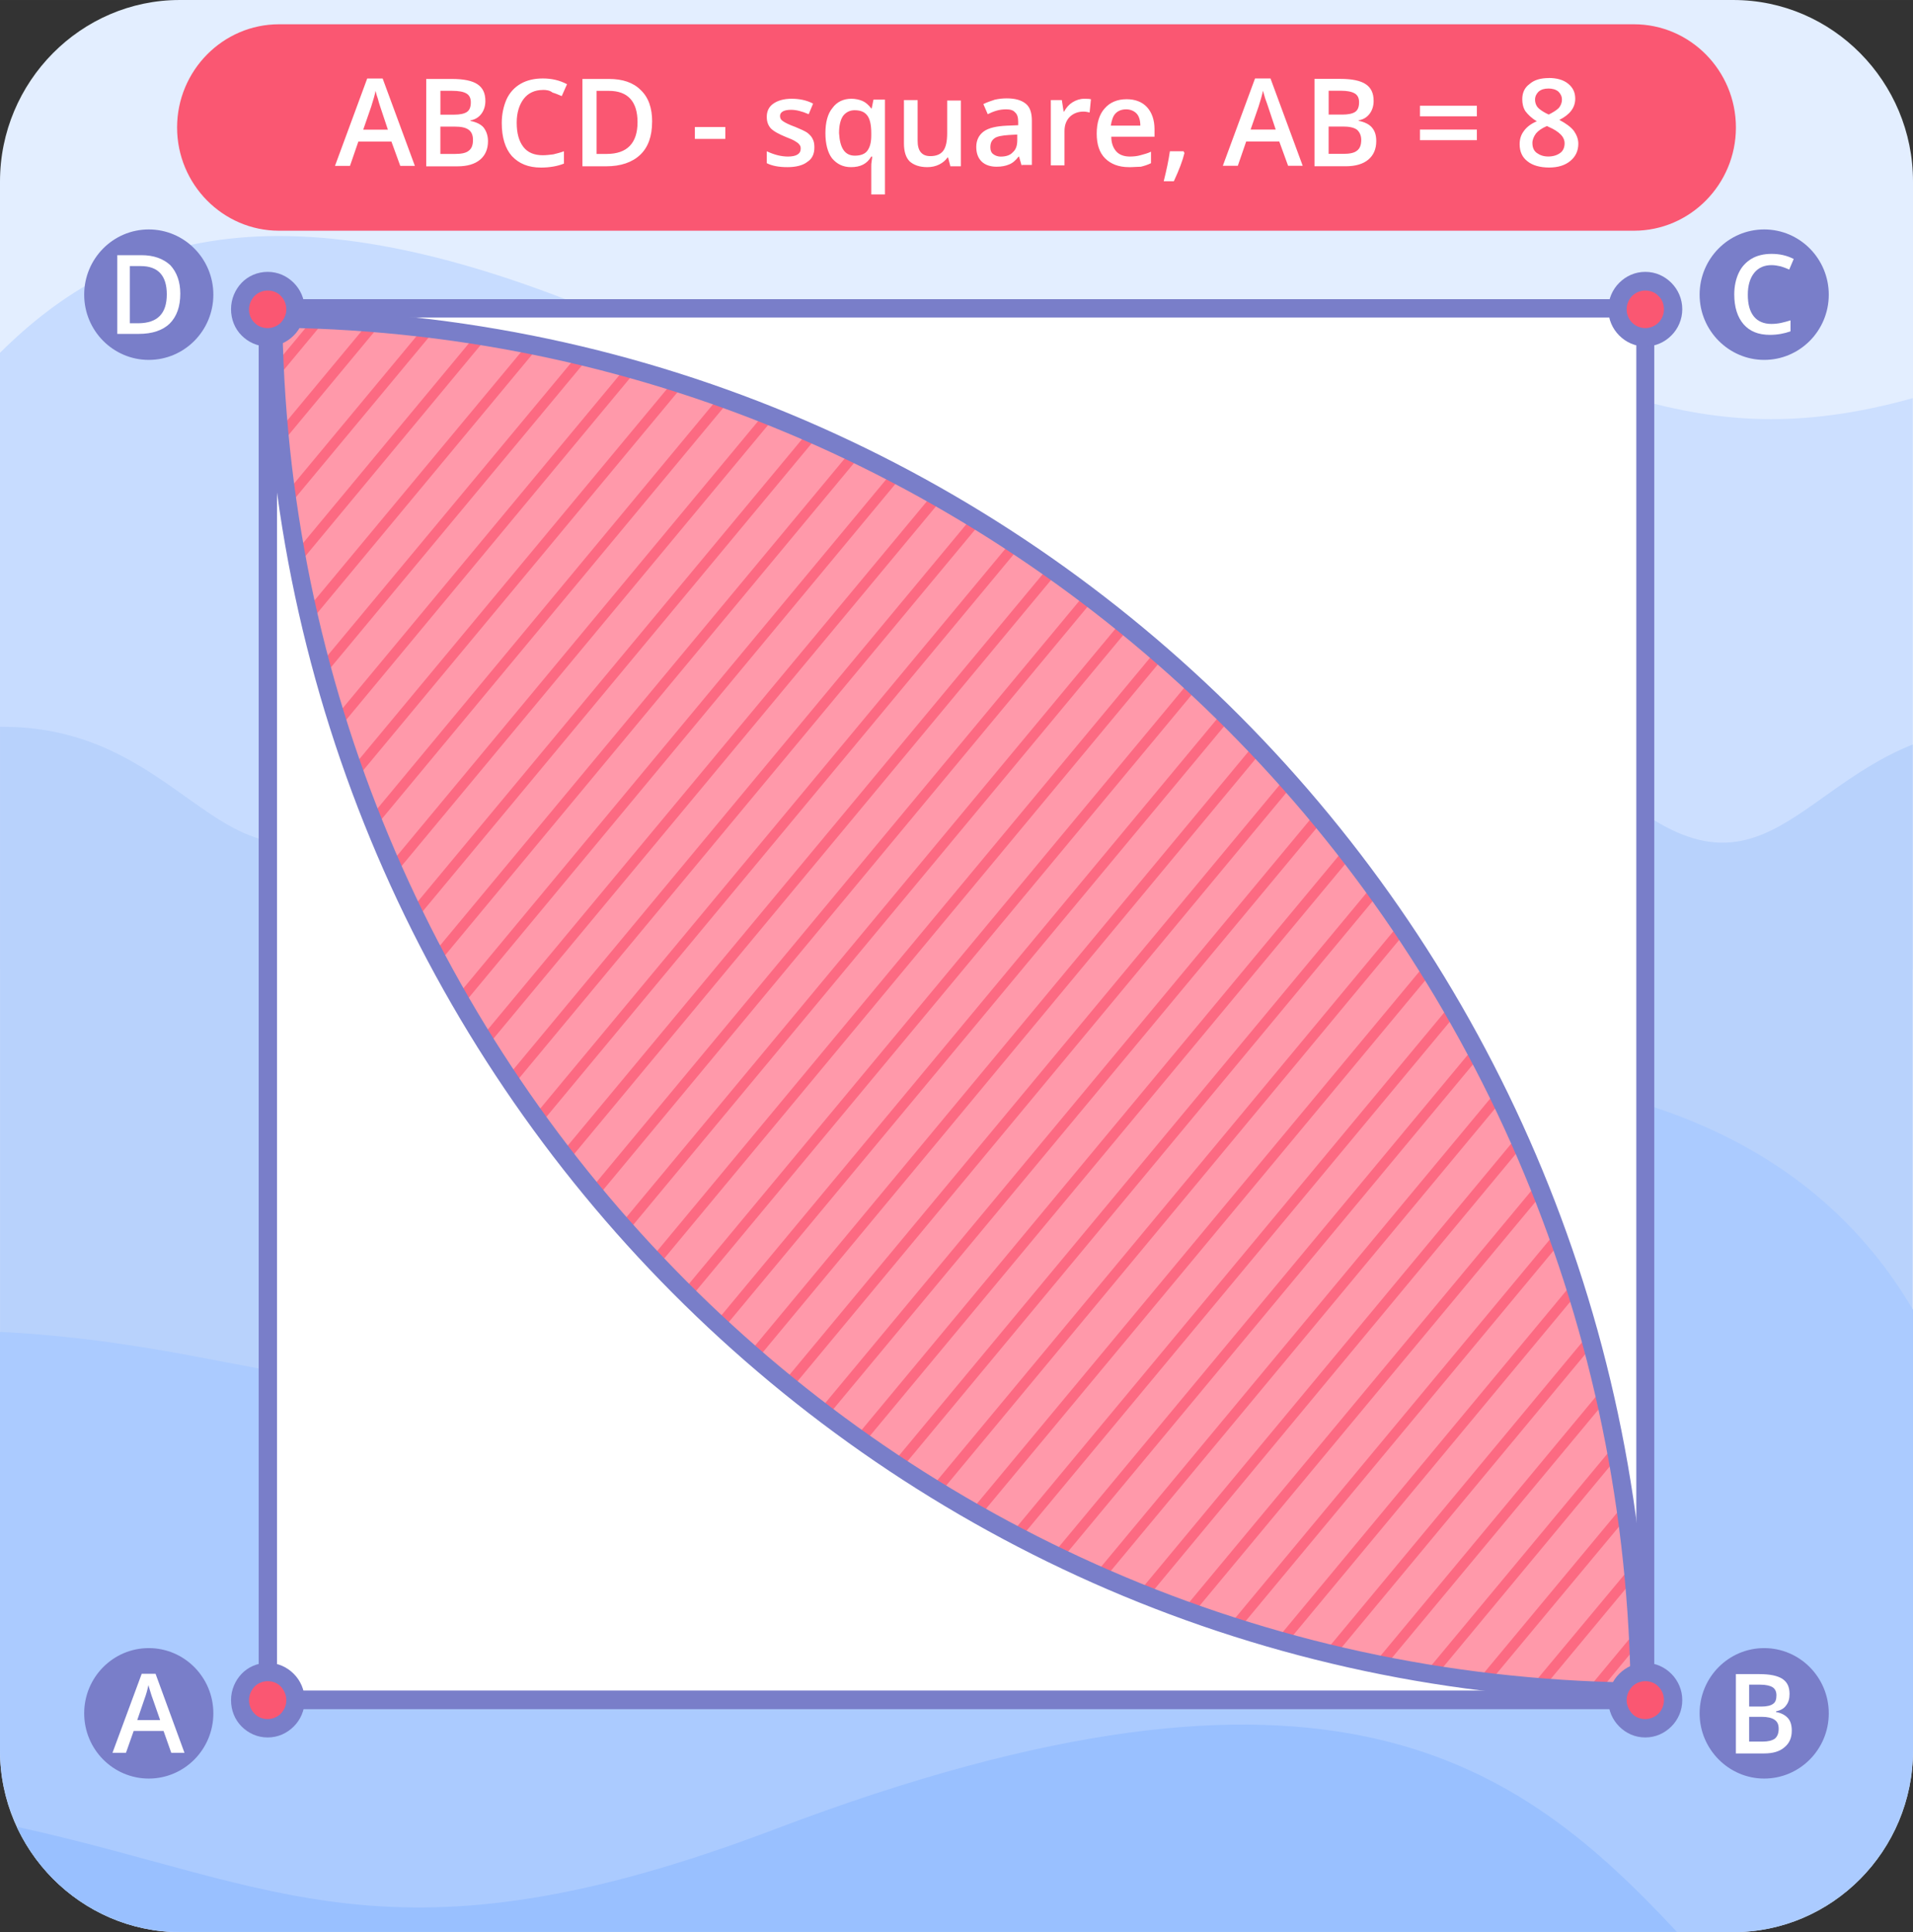 <?xml version="1.0" encoding="UTF-8"?>
<!DOCTYPE svg PUBLIC "-//W3C//DTD SVG 1.1//EN" "http://www.w3.org/Graphics/SVG/1.1/DTD/svg11.dtd">
<!-- Creator: CorelDRAW -->
<svg xmlns="http://www.w3.org/2000/svg" xml:space="preserve" width="157.506mm" height="159.093mm" version="1.1" style="shape-rendering:geometricPrecision; text-rendering:geometricPrecision; image-rendering:optimizeQuality; fill-rule:evenodd; clip-rule:evenodd"
viewBox="0 0 496.48 501.48"
 xmlns:xlink="http://www.w3.org/1999/xlink"
 xmlns:xodm="http://www.corel.com/coreldraw/odm/2003">
 <rect x="0" y="0" width="496.48" height="501.48" fill="#333333" stroke="none"/>
 <defs>
  <style type="text/css">
   <![CDATA[
    .fil11 {fill:#797EC9}
    .fil5 {fill:#99C0FF}
    .fil4 {fill:#ABCBFF}
    .fil3 {fill:#B8D2FC}
    .fil2 {fill:#C7DCFF}
    .fil1 {fill:#CCDFFF}
    .fil0 {fill:#E3EEFF}
    .fil10 {fill:#FA5772}
    .fil9 {fill:#FC6A82}
    .fil8 {fill:#FF99AA}
    .fil6 {fill:white}
    .fil7 {fill:#797EC9;fill-rule:nonzero}
    .fil12 {fill:white;fill-rule:nonzero}
   ]]>
  </style>
 </defs>
 <g id="Слой_x0020_1">
  <g id="_2730462203152">
   <path class="fil0" d="M46.62 0l403.24 0c25.69,0 46.62,21.18 46.62,47.12l0 407.24c0,25.94 -20.93,47.12 -46.62,47.12l-403.24 0c-25.6,-0.08 -46.62,-21.27 -46.62,-47.12l0 -407.24c0,-25.94 21.02,-47.12 46.62,-47.12l0 0z"/>
   <path class="fil1" d="M496.48 251.62l-134.61 0 -7.92 0 0 -168.3c59.05,11.01 82.98,36.61 142.45,20.02l0 148.28 0.08 0 0 0z"/>
   <path class="fil2" d="M0 91.57l0 160.04 346.02 0 7.92 0 0 -168.3c-70.56,13.18 -90.99,47.12 -181.81,5.17 -95.99,-44.45 -140.86,-27.94 -172.14,3.09l0 0 0 0z"/>
   <path class="fil3" d="M190.32 201.49l0 160.04 -161.29 0 -29.02 0 0 -172.89c0.25,0 0.5,0 0.67,0 54.88,0 58.05,60.71 109.34,9.76 44.79,-44.45 65.72,-27.94 80.31,3.09l0 0 -0 0z"/>
   <path class="fil3" d="M331.43 201.49l0 160.04 161.29 0 3.67 0 0 -168.3c-32.86,13.18 -42.45,47.12 -84.73,5.17 -44.7,-44.45 -65.64,-27.94 -80.23,3.09l0 0 0 0z"/>
   <path class="fil4" d="M496.48 339.94l0 114.42c0,25.94 -20.93,47.12 -46.62,47.12l-403.24 0c-25.6,-0.08 -46.62,-21.27 -46.62,-47.12l0 -108.67c8.59,0.42 17.93,1.25 28.27,2.67 31.69,4.42 45.04,9.76 82.07,12.26 83.9,5.59 114.42,-32.44 164.21,-58.55 26.27,-13.76 50.29,-24.1 88.9,-24.1 63.13,0 108.5,20.27 133.02,61.97l0 0 -0 0z"/>
   <path class="fil5" d="M435.18 501.4l-388.56 0c-18.6,0 -34.78,-11.18 -42.28,-27.27 67.47,14.76 97.58,38.36 196.91,0.58 144.03,-54.63 193.4,-16.76 233.94,26.69l0 0z"/>
   <rect class="fil6" x="69.47" y="80.23" width="357.53" height="361.12"/>
   <path class="fil7" d="M69.47 77.65l357.53 0c1.33,0 2.33,1.08 2.33,2.42l0 361.12c0,1.33 -1.08,2.42 -2.33,2.42l-357.53 -0c-1.33,0 -2.33,-1.08 -2.33,-2.42l0 -361.12c-0.08,-1.33 1,-2.42 2.33,-2.42l0 0 0 0zm355.2 4.75l-352.78 0 0 356.37 352.78 -0 0 -356.37z"/>
   <path class="fil8" d="M425.59 439.01c-194.65,-1.5 -352.28,-160.04 -354.7,-356.45 194.65,1.5 352.2,160.13 354.7,356.45l0 0z"/>
   <path class="fil9" d="M415.25 438.76c-1.08,-0.08 -2.17,-0.08 -3.34,-0.17l13.01 -15.68c0.08,1.33 0.17,2.59 0.17,3.92l-9.84 11.93 0 0zm-14.59 -0.83c-1.08,-0.08 -2.17,-0.17 -3.25,-0.25l26.27 -31.52c0.08,1.25 0.25,2.42 0.33,3.67l-23.35 28.11zm-14.09 -1.33c-1,-0.08 -2.09,-0.25 -3.09,-0.42l38.2 -45.95c0.17,1.17 0.42,2.33 0.58,3.5l-35.69 42.87 0 0zm-13.68 -1.92c-1,-0.17 -2,-0.33 -3,-0.5l49.29 -59.3c0.25,1.08 0.42,2.25 0.58,3.34l-46.87 56.46 0 -0zm-13.34 -2.34c-1,-0.17 -2,-0.42 -2.92,-0.58l59.38 -71.47c0.25,1.08 0.5,2.17 0.75,3.25l-57.21 68.8 0 0zm-12.93 -2.84c-1,-0.25 -1.92,-0.42 -2.84,-0.67l68.64 -82.65c0.25,1 0.58,2.09 0.83,3.09l-66.64 80.23 -0 0zm-12.59 -3.17c-0.92,-0.25 -1.83,-0.5 -2.75,-0.75l77.14 -92.91c0.33,1 0.58,2 0.92,3l-75.31 90.65 -0 -0zm-12.34 -3.67c-0.92,-0.25 -1.83,-0.58 -2.67,-0.83l84.9 -102.16c0.33,0.92 0.75,1.92 1,2.84l-83.23 100.16 0 0zm-11.93 -4c-0.83,-0.33 -1.75,-0.58 -2.67,-0.92l91.99 -110.67c0.42,0.92 0.75,1.83 1.17,2.75l-90.49 108.84 0 0zm-11.68 -4.34c-0.83,-0.33 -1.75,-0.67 -2.59,-1l98.33 -118.43c0.42,0.92 0.83,1.75 1.17,2.67l-96.91 116.76zm-11.34 -4.75c-0.83,-0.33 -1.67,-0.75 -2.5,-1.08l104.17 -125.35c0.42,0.83 0.83,1.75 1.25,2.59l-102.92 123.85 0 0zm-11.09 -5c-0.83,-0.42 -1.67,-0.75 -2.42,-1.17l109.34 -131.6c0.42,0.83 0.83,1.67 1.33,2.5l-108.25 130.27 -0 -0zm-10.76 -5.42c-0.83,-0.42 -1.58,-0.83 -2.33,-1.25l113.92 -137.11c0.5,0.83 0.92,1.58 1.42,2.42l-113.01 135.94 -0 0zm-10.51 -5.75c-0.75,-0.42 -1.58,-0.92 -2.33,-1.33l117.93 -141.86c0.5,0.75 1,1.58 1.5,2.33l-117.09 140.86 -0 0zm-10.34 -6c-0.75,-0.42 -1.5,-0.92 -2.25,-1.42l121.43 -146.2c0.5,0.75 1,1.5 1.5,2.25l-120.68 145.37 0 0zm-10.01 -6.34c-0.75,-0.5 -1.5,-1 -2.17,-1.5l124.35 -149.7c0.58,0.75 1.08,1.42 1.58,2.17l-123.76 149.03 0 0zm-9.76 -6.59c-0.75,-0.5 -1.42,-1 -2.17,-1.5l126.85 -152.7c0.58,0.75 1.08,1.42 1.67,2.17l-126.35 152.04 0 -0zm-9.51 -6.92c-0.67,-0.5 -1.42,-1.08 -2.09,-1.58l128.77 -154.96c0.58,0.67 1.17,1.33 1.75,2.09l-128.43 154.46zm-9.26 -7.26c-0.67,-0.58 -1.33,-1.08 -2.09,-1.67l130.19 -156.71c0.58,0.67 1.17,1.33 1.75,2l-129.85 156.37 0 0zm-9.01 -7.51c-0.67,-0.58 -1.33,-1.17 -2,-1.75l131.1 -157.88c0.58,0.67 1.17,1.25 1.83,1.92l-130.94 157.71 0 0zm-8.84 -7.84c-0.67,-0.58 -1.25,-1.17 -1.92,-1.75l131.52 -158.29c0.58,0.58 1.25,1.25 1.92,1.83l-131.52 158.21 0 0zm-8.51 -8.09c-0.58,-0.58 -1.25,-1.25 -1.83,-1.83l131.52 -158.29c0.67,0.58 1.25,1.25 1.92,1.83l-131.6 158.29 -0 0zm-8.26 -8.42c-0.58,-0.67 -1.17,-1.25 -1.83,-1.92l130.94 -157.62c0.67,0.58 1.33,1.17 2,1.75l-131.1 157.79 -0 -0zm-8.01 -8.76c-0.58,-0.67 -1.17,-1.33 -1.75,-2l129.94 -156.37c0.67,0.58 1.33,1.08 2,1.67l-130.19 156.71 -0 -0zm-7.84 -9.01c-0.58,-0.67 -1.17,-1.33 -1.75,-2l128.35 -154.54c0.75,0.58 1.42,1.08 2.09,1.58l-128.69 154.96 -0 0zm-7.51 -9.34c-0.58,-0.75 -1.08,-1.42 -1.67,-2.17l126.35 -152.04c0.75,0.5 1.42,1 2.17,1.5l-126.85 152.7 -0 -0zm-7.26 -9.59c-0.5,-0.75 -1.08,-1.42 -1.58,-2.17l123.76 -148.95c0.75,0.5 1.5,1 2.17,1.42l-124.35 149.7 0 -0zm-7.09 -10.01c-0.5,-0.75 -1,-1.5 -1.5,-2.25l120.68 -145.28c0.75,0.42 1.5,0.92 2.25,1.42l-121.43 146.12 0 -0zm-6.67 -10.26c-0.5,-0.75 -1,-1.58 -1.5,-2.33l117.09 -140.86c0.75,0.42 1.58,0.83 2.33,1.33l-117.93 141.86 0 -0zm-6.42 -10.59c-0.5,-0.83 -0.92,-1.58 -1.42,-2.42l112.92 -135.94c0.83,0.42 1.58,0.83 2.33,1.25l-113.84 137.11 0 0zm-6.17 -11.01c-0.42,-0.83 -0.92,-1.67 -1.33,-2.5l108.17 -130.19c0.83,0.42 1.67,0.75 2.42,1.17l-109.25 131.52 0 0zm-5.84 -11.34c-0.42,-0.83 -0.83,-1.75 -1.25,-2.59l102.92 -123.85c0.83,0.33 1.67,0.75 2.5,1.08l-104.17 125.35 -0 0zm-5.5 -11.76c-0.42,-0.92 -0.83,-1.75 -1.17,-2.67l96.99 -116.76c0.83,0.33 1.75,0.67 2.59,1l-98.41 118.43 -0 0zm-5.17 -12.18c-0.42,-0.92 -0.75,-1.83 -1.08,-2.75l90.4 -108.92c0.92,0.33 1.75,0.67 2.67,0.92l-91.99 110.75zm-4.84 -12.59c-0.33,-0.92 -0.67,-1.92 -1,-2.92l83.23 -100.16c0.92,0.25 1.83,0.58 2.67,0.92l-84.9 102.16 0 0zm-4.5 -13.01c-0.33,-1 -0.58,-2 -0.92,-3l75.31 -90.66c0.92,0.25 1.83,0.5 2.75,0.75l-77.14 92.91 0 0zm-4 -13.59c-0.25,-1.08 -0.58,-2.09 -0.83,-3.09l66.72 -80.23c0.92,0.25 1.92,0.5 2.84,0.67l-68.72 82.65 0 0zm-3.59 -14.01c-0.25,-1.08 -0.5,-2.17 -0.75,-3.25l57.21 -68.8c1,0.17 2,0.42 2.92,0.58l-59.38 71.47 -0 0zm-3.17 -14.68c-0.25,-1.08 -0.42,-2.25 -0.58,-3.42l46.87 -56.46c1,0.17 2,0.33 3,0.5l-49.29 59.38 0 -0zm-2.5 -15.26c-0.17,-1.17 -0.42,-2.33 -0.5,-3.5l35.61 -42.87c1,0.17 2.09,0.25 3.09,0.42l-38.2 45.95zm-2 -16.01c-0.17,-1.25 -0.25,-2.42 -0.42,-3.67l23.35 -28.11c1.08,0.08 2.17,0.17 3.25,0.25l-26.19 31.53zm-1.33 -16.76c-0.08,-1.25 -0.08,-2.59 -0.17,-3.92l9.92 -11.93c1.08,0 2.17,0.08 3.25,0.17l-13.01 15.68 0 -0z"/>
   <path class="fil7" d="M425.59 441.43l0 0c-97.99,-0.75 -186.56,-41.03 -251.03,-105.83 -64.47,-64.8 -104.75,-154.12 -106,-252.95 0,-1.33 1,-2.42 2.33,-2.42l0.08 0c97.91,0.75 186.48,41.03 250.95,105.75 64.47,64.8 104.75,154.12 106,253.03 0,1.33 -1,2.42 -2.33,2.42l0 0zm-247.7 -109.17c63.05,63.38 149.62,103 245.28,104.42 -1.83,-96.58 -41.45,-183.81 -104.58,-247.2 -63.05,-63.38 -149.62,-103 -245.28,-104.42 1.83,96.49 41.45,183.73 104.58,247.2l0 0z"/>
   <path class="fil10" d="M427 448.52c4,0 7.17,-3.25 7.17,-7.26 0,-4 -3.25,-7.26 -7.17,-7.26 -4,0 -7.17,3.25 -7.17,7.26 0,4 3.17,7.26 7.17,7.26l0 0z"/>
   <path class="fil7" d="M427 431.59c2.67,0 5,1.08 6.76,2.84 1.75,1.75 2.84,4.17 2.84,6.84 0,2.67 -1.08,5.09 -2.84,6.84 -1.75,1.75 -4.09,2.84 -6.76,2.84 -2.67,0 -5,-1.08 -6.76,-2.84 -1.75,-1.75 -2.84,-4.17 -2.84,-6.84 0,-2.67 1.08,-5.09 2.84,-6.84 1.75,-1.75 4.09,-2.84 6.76,-2.84l0 0zm3.42 6.17c-0.83,-0.92 -2.09,-1.42 -3.42,-1.42 -1.33,0 -2.59,0.58 -3.42,1.42 -0.83,0.92 -1.42,2.09 -1.42,3.5 0,1.33 0.58,2.59 1.42,3.5 0.83,0.92 2.09,1.42 3.42,1.42 1.33,0 2.59,-0.58 3.42,-1.42 0.83,-0.83 1.42,-2.09 1.42,-3.5 0,-1.33 -0.5,-2.59 -1.42,-3.5l0 0z"/>
   <path class="fil10" d="M69.47 448.52c4,0 7.17,-3.25 7.17,-7.26 0,-4 -3.25,-7.26 -7.17,-7.26 -4,0 -7.17,3.25 -7.17,7.26 0,4 3.17,7.26 7.17,7.26l0 0z"/>
   <path class="fil7" d="M69.47 431.59c2.67,0 5,1.08 6.76,2.84 1.75,1.75 2.84,4.17 2.84,6.84 0,2.67 -1.08,5.09 -2.84,6.84 -1.75,1.75 -4.09,2.84 -6.76,2.84 -2.67,0 -5,-1.08 -6.76,-2.84 -1.75,-1.75 -2.75,-4.17 -2.75,-6.84 0,-2.67 1.08,-5.09 2.75,-6.84 1.67,-1.75 4.09,-2.84 6.76,-2.84l0 0zm3.42 6.17c-0.83,-0.92 -2.09,-1.42 -3.42,-1.42 -1.33,0 -2.59,0.58 -3.42,1.42 -0.83,0.92 -1.42,2.09 -1.42,3.5 0,1.33 0.5,2.59 1.42,3.5 0.83,0.92 2.09,1.42 3.42,1.42 1.33,0 2.59,-0.58 3.42,-1.42 0.83,-0.92 1.42,-2.09 1.42,-3.5 -0,-1.33 -0.58,-2.59 -1.42,-3.5l0 0z"/>
   <path class="fil11" d="M38.61 93.41c9.26,0 16.76,-7.59 16.76,-16.93 0,-9.34 -7.51,-16.93 -16.76,-16.93 -9.26,0 -16.76,7.59 -16.76,16.93 0,9.34 7.51,16.93 16.76,16.93l0 0z"/>
   <path class="fil11" d="M457.86 93.41c9.26,0 16.76,-7.59 16.76,-16.93 0,-9.34 -7.51,-16.93 -16.76,-16.93 -9.26,0 -16.76,7.59 -16.76,16.93 0,9.34 7.59,16.93 16.76,16.93l0 0z"/>
   <path class="fil11" d="M38.61 461.62c9.26,0 16.76,-7.59 16.76,-16.93 0,-9.34 -7.51,-16.93 -16.76,-16.93 -9.26,0 -16.76,7.59 -16.76,16.93 0,9.34 7.51,16.93 16.76,16.93l0 0z"/>
   <path class="fil11" d="M457.86 461.62c9.26,0 16.76,-7.59 16.76,-16.93 0,-9.34 -7.51,-16.93 -16.76,-16.93 -9.26,0 -16.76,7.59 -16.76,16.93 0,9.34 7.59,16.93 16.76,16.93l0 0z"/>
   <path class="fil10" d="M69.47 87.49c4,0 7.17,-3.25 7.17,-7.26 0,-4 -3.25,-7.26 -7.17,-7.26 -4,0 -7.17,3.25 -7.17,7.26 -0,4 3.17,7.26 7.17,7.26l0 0z"/>
   <path class="fil7" d="M69.47 70.56c2.67,0 5,1.08 6.76,2.84 1.75,1.75 2.84,4.17 2.84,6.84 0,2.67 -1.08,5.09 -2.84,6.84 -1.75,1.75 -4.09,2.84 -6.76,2.84 -2.67,0 -5,-1.08 -6.76,-2.84 -1.75,-1.75 -2.75,-4.17 -2.75,-6.84 0,-2.67 1.08,-5.09 2.75,-6.84 1.67,-1.75 4.09,-2.84 6.76,-2.84l0 0zm3.42 6.26c-0.83,-0.92 -2.09,-1.42 -3.42,-1.42 -1.33,0 -2.59,0.58 -3.42,1.42 -0.83,0.92 -1.42,2.09 -1.42,3.5 0,1.33 0.5,2.59 1.42,3.42 0.83,0.92 2.09,1.42 3.42,1.42 1.33,0 2.59,-0.58 3.42,-1.42 0.83,-0.92 1.42,-2.08 1.42,-3.42 -0,-1.42 -0.58,-2.67 -1.42,-3.5l0 0z"/>
   <path class="fil10" d="M427 87.49c4,0 7.17,-3.25 7.17,-7.26 0,-4 -3.25,-7.26 -7.17,-7.26 -4,0 -7.17,3.25 -7.17,7.26 -0.08,4 3.17,7.26 7.17,7.26l0 0z"/>
   <path class="fil7" d="M427 70.56c2.67,0 5,1.08 6.76,2.84 1.75,1.75 2.84,4.17 2.84,6.84 0,2.67 -1.08,5.09 -2.84,6.84 -1.75,1.75 -4.09,2.84 -6.76,2.84 -2.67,0 -5,-1.08 -6.76,-2.84 -1.75,-1.75 -2.84,-4.17 -2.84,-6.84 0,-2.67 1.08,-5.09 2.84,-6.84 1.75,-1.75 4.09,-2.84 6.76,-2.84l0 0zm3.42 6.26c-0.83,-0.92 -2.09,-1.42 -3.42,-1.42 -1.33,0 -2.59,0.58 -3.42,1.42 -0.83,0.83 -1.42,2.09 -1.42,3.5 0,1.33 0.58,2.59 1.42,3.42 0.83,0.83 2.09,1.42 3.42,1.42 1.33,0 2.59,-0.58 3.42,-1.42 0.83,-0.83 1.42,-2.08 1.42,-3.42 0,-1.42 -0.5,-2.67 -1.42,-3.5l0 0z"/>
   <path class="fil12" d="M450.61 434.51l6 0c2.75,0 4.75,0.42 6,1.25 1.25,0.83 1.83,2.09 1.83,3.92 0,1.17 -0.25,2.17 -0.92,3 -0.58,0.83 -1.5,1.25 -2.59,1.5l0 0.17c1.42,0.25 2.42,0.83 3.09,1.58 0.67,0.75 1,1.83 1,3.25 0,1.83 -0.58,3.25 -1.92,4.34 -1.25,1.08 -3,1.58 -5.25,1.58l-7.34 0 0 -20.6 0.08 0 0 -0zm3.34 8.42l3.17 0c1.42,0 2.42,-0.25 3,-0.67 0.67,-0.42 0.92,-1.17 0.92,-2.25 0,-0.92 -0.33,-1.67 -1,-2.09 -0.67,-0.42 -1.75,-0.67 -3.25,-0.67l-2.84 0 0 5.67 0 0zm0 2.67l0 6.42 3.5 0c1.42,0 2.42,-0.25 3.17,-0.75 0.67,-0.58 1,-1.42 1,-2.59 0,-1.08 -0.33,-1.83 -1.08,-2.33 -0.75,-0.5 -1.83,-0.75 -3.25,-0.75l-3.34 -0 0 -0z"/>
   <path class="fil12" d="M459.78 68.81c-1.92,0 -3.42,0.67 -4.5,2 -1.08,1.33 -1.67,3.25 -1.67,5.67 0,2.5 0.5,4.34 1.58,5.67 1,1.25 2.59,1.92 4.5,1.92 0.83,0 1.67,-0.08 2.5,-0.25 0.83,-0.17 1.67,-0.42 2.5,-0.67l0 2.84c-1.58,0.58 -3.42,0.92 -5.34,0.92 -3,0 -5.25,-0.92 -6.84,-2.75 -1.58,-1.83 -2.42,-4.42 -2.42,-7.76 0,-2.09 0.42,-4 1.17,-5.59 0.75,-1.58 1.83,-2.75 3.34,-3.67 1.42,-0.83 3.17,-1.25 5.17,-1.25 2.09,0 4,0.42 5.75,1.33l-1.17 2.75c-0.67,-0.33 -1.42,-0.58 -2.17,-0.83 -0.75,-0.17 -1.58,-0.33 -2.42,-0.33l0 0 -0 0z"/>
   <path class="fil12" d="M44.45 454.94l-2 -5.67 -7.76 0 -2 5.67 -3.5 0 7.59 -20.52 3.59 0 7.51 20.52 -3.42 0 -0 0zm-2.92 -8.59l-1.92 -5.5c-0.17,-0.42 -0.33,-0.92 -0.58,-1.75 -0.25,-0.75 -0.42,-1.42 -0.5,-1.75 -0.25,1.17 -0.58,2.42 -1.08,3.75l-1.83 5.34 5.92 0 0 -0.08 -0 0z"/>
   <path class="fil12" d="M46.79 76.23c0,3.34 -0.92,5.92 -2.75,7.76 -1.83,1.75 -4.5,2.67 -8.01,2.67l-5.59 0 0 -20.43 6.25 0c3.25,0 5.67,0.92 7.51,2.59 1.67,1.83 2.59,4.25 2.59,7.42l0 0 -0 -0zm-3.5 0.17c0,-4.84 -2.25,-7.34 -6.76,-7.34l-2.84 -0 0 14.84 2.34 0c4.84,-0.08 7.26,-2.5 7.26,-7.51l0 0z"/>
   <path class="fil10" d="M72.4 6.3l351.68 0c14.54,0 26.44,12.02 26.44,26.79l0 0c0,14.77 -11.91,26.79 -26.44,26.79l-351.68 -0c-14.54,0 -26.44,-12.02 -26.44,-26.79l0 0c0,-14.77 11.91,-26.79 26.44,-26.79l0 0 0 0z"/>
   <path class="fil12" d="M103.88 43.05l-2.29 -6.3 -8.59 0 -2.17 6.3 -3.89 0 8.36 -22.67 4.01 0 8.36 22.67 -3.78 -0 -0 0zm-3.21 -9.39l-2.06 -6.18c-0.11,-0.34 -0.34,-1.03 -0.57,-1.95 -0.34,-0.92 -0.46,-1.49 -0.57,-1.95 -0.23,1.26 -0.69,2.63 -1.14,4.12l-2.06 5.95 6.41 0 -0 0zm9.96 -13.17l6.64 0c3.09,0 5.27,0.46 6.64,1.37 1.37,0.92 2.06,2.29 2.06,4.35 0,1.26 -0.34,2.4 -1.03,3.32 -0.69,0.92 -1.6,1.49 -2.86,1.72l0 0.12c1.6,0.34 2.75,0.92 3.43,1.72 0.69,0.92 1.14,2.06 1.14,3.55 0,2.06 -0.69,3.66 -2.06,4.81 -1.37,1.14 -3.32,1.72 -5.84,1.72l-8.13 -0 0 -22.67 0 -0zm3.66 9.27l3.55 0c1.49,0 2.63,-0.23 3.32,-0.69 0.69,-0.46 1.03,-1.26 1.03,-2.52 0,-1.03 -0.34,-1.83 -1.14,-2.29 -0.8,-0.46 -1.95,-0.69 -3.66,-0.69l-3.09 0 0 6.18 -0 0zm0 3.09l0 7.1 3.89 0c1.49,0 2.75,-0.23 3.43,-0.8 0.8,-0.57 1.14,-1.49 1.14,-2.86 0,-1.14 -0.34,-2.06 -1.14,-2.63 -0.8,-0.57 -1.95,-0.8 -3.55,-0.8l-3.78 -0 0 -0zm26.56 -9.5c-2.06,0 -3.78,0.8 -4.92,2.29 -1.14,1.49 -1.83,3.55 -1.83,6.18 0,2.75 0.57,4.81 1.72,6.3 1.14,1.49 2.86,2.17 5.04,2.17 0.92,0 1.83,-0.12 2.75,-0.23 0.92,-0.23 1.83,-0.46 2.75,-0.8l0 3.2c-1.72,0.69 -3.78,1.03 -5.95,1.03 -3.32,0 -5.72,-1.03 -7.56,-2.98 -1.72,-1.95 -2.63,-4.81 -2.63,-8.59 0,-2.29 0.46,-4.35 1.26,-6.18 0.8,-1.72 2.06,-3.09 3.66,-4.01 1.6,-0.92 3.55,-1.37 5.72,-1.37 2.29,0 4.35,0.46 6.3,1.49l-1.37 3.09c-0.8,-0.34 -1.6,-0.69 -2.4,-0.92 -0.69,-0.57 -1.6,-0.69 -2.52,-0.69l0 0 -0 0zm28.39 8.24c0,3.78 -1.03,6.64 -3.09,8.59 -2.06,1.95 -5.04,2.98 -8.81,2.98l-6.18 0 0 -22.67 6.87 0c3.55,0 6.3,0.92 8.24,2.86 2.06,1.95 2.98,4.69 2.98,8.24l0 0 -0 0zm-3.78 0.12c0,-5.38 -2.52,-8.13 -7.44,-8.13l-3.2 -0 0 16.37 2.63 0c5.27,0 8.01,-2.75 8.01,-8.24l0 0 -0 -0zm14.88 4.46l0 -3.21 7.9 0 0 3.09 -7.9 0 0 0.11zm31.02 2.06c0,1.72 -0.57,2.98 -1.83,3.78 -1.14,0.92 -2.98,1.37 -5.15,1.37 -2.29,0 -4.01,-0.34 -5.38,-1.03l0 -3.09c1.95,0.92 3.78,1.37 5.49,1.37 2.18,0 3.32,-0.69 3.32,-2.06 0,-0.46 -0.12,-0.8 -0.34,-1.03 -0.23,-0.34 -0.57,-0.57 -1.14,-0.92 -0.57,-0.34 -1.37,-0.69 -2.29,-1.03 -1.95,-0.8 -3.21,-1.49 -4.01,-2.29 -0.69,-0.8 -1.03,-1.72 -1.03,-2.98 0,-1.49 0.57,-2.63 1.72,-3.43 1.14,-0.8 2.75,-1.26 4.69,-1.26 1.95,0 3.89,0.34 5.61,1.26l-1.14 2.75c-1.83,-0.8 -3.32,-1.14 -4.58,-1.14 -1.83,0 -2.86,0.57 -2.86,1.6 0,0.57 0.23,1.03 0.8,1.37 0.46,0.34 1.6,0.92 3.2,1.49 1.37,0.57 2.4,1.03 3.09,1.49 0.57,0.46 1.14,1.03 1.37,1.6 0.34,0.57 0.46,1.37 0.46,2.18l0 0 0 -0zm10.53 2.17c1.49,0 2.63,-0.46 3.2,-1.26 0.69,-0.92 1.03,-2.18 1.03,-4.01l0 -0.57c0,-2.17 -0.34,-3.66 -1.03,-4.58 -0.69,-0.92 -1.72,-1.37 -3.32,-1.37 -1.26,0 -2.29,0.57 -2.98,1.49 -0.69,1.03 -1.03,2.52 -1.03,4.46 0.23,3.89 1.49,5.84 4.12,5.84l0 0 0 0zm-1.03 2.98c-2.06,0 -3.66,-0.8 -4.92,-2.29 -1.14,-1.49 -1.72,-3.78 -1.72,-6.53 0,-2.75 0.57,-5.04 1.83,-6.53 1.14,-1.6 2.86,-2.4 4.92,-2.4 1.03,0 2.06,0.23 2.86,0.57 0.8,0.34 1.6,1.03 2.29,1.95l0.11 -0 0.46 -2.29 2.98 0 0 24.61 -3.55 0 0 -7.21c0,-0.46 0,-0.92 0.11,-1.49 0.12,-0.57 0.12,-0.92 0.12,-1.14l-0.23 0c-1.14,1.95 -2.86,2.75 -5.27,2.75l0 0 0 -0zm25.76 -0.34l-0.57 -2.18 -0.12 0c-0.57,0.8 -1.26,1.37 -2.17,1.83 -0.92,0.46 -1.95,0.69 -3.09,0.69 -2.06,0 -3.55,-0.57 -4.58,-1.49 -1.03,-1.03 -1.49,-2.63 -1.49,-4.69l0 -11.22 3.55 0 0 10.53c0,1.26 0.23,2.29 0.8,2.98 0.57,0.69 1.37,1.03 2.52,1.03 1.49,0 2.63,-0.46 3.32,-1.37 0.69,-0.92 1.03,-2.4 1.03,-4.58l0 -8.47 3.55 0 0 17.06 -2.75 0 0 -0.12 0 0zm18.54 0l-0.69 -2.4 -0.11 0c-0.8,1.03 -1.6,1.72 -2.52,2.06 -0.8,0.34 -1.83,0.57 -3.21,0.57 -1.6,0 -2.98,-0.46 -3.89,-1.37 -0.92,-0.92 -1.37,-2.17 -1.37,-3.78 0,-1.72 0.69,-3.09 1.95,-4.01 1.26,-0.92 3.32,-1.37 5.95,-1.49l2.98 -0.12 0 -0.92c0,-1.03 -0.23,-1.95 -0.8,-2.4 -0.46,-0.57 -1.26,-0.8 -2.29,-0.8 -0.92,0 -1.72,0.11 -2.52,0.34 -0.8,0.23 -1.6,0.57 -2.29,0.92l-1.14 -2.63c0.92,-0.46 1.95,-0.8 2.98,-1.14 1.03,-0.23 2.06,-0.34 3.09,-0.34 2.18,0 3.78,0.46 4.92,1.37 1.14,0.92 1.6,2.4 1.6,4.46l0 11.45 -2.63 -0 0 0.23 0 0zm-5.38 -2.4c1.26,0 2.4,-0.34 3.09,-1.14 0.8,-0.69 1.14,-1.72 1.14,-3.09l0 -1.49 -2.18 0.12c-1.72,0.12 -2.98,0.34 -3.66,0.8 -0.8,0.57 -1.14,1.26 -1.14,2.4 0,0.8 0.23,1.37 0.69,1.72 0.57,0.46 1.26,0.69 2.06,0.69l0 0 0 -0zm21.52 -15c0.8,0 1.37,0 1.83,0.12l-0.34 3.43c-0.57,-0.12 -1.03,-0.23 -1.6,-0.23 -1.37,0 -2.63,0.46 -3.55,1.37 -0.92,0.92 -1.37,2.17 -1.37,3.66l0 8.93 -3.55 -0 0 -16.94 2.86 0 0.46 2.98 0.12 0c0.57,-1.03 1.26,-1.83 2.17,-2.4 0.92,-0.57 1.95,-0.92 2.98,-0.92l0 0 0 0zm11.68 17.74c-2.63,0 -4.69,-0.8 -6.18,-2.29 -1.49,-1.49 -2.17,-3.66 -2.17,-6.41 0,-2.75 0.69,-5.04 2.06,-6.53 1.37,-1.6 3.32,-2.4 5.72,-2.4 2.18,0 4.01,0.69 5.27,2.06 1.26,1.37 1.95,3.32 1.95,5.72l0 1.95 -11.22 0c0,1.6 0.46,2.86 1.26,3.78 0.8,0.92 2.06,1.37 3.55,1.37 1.03,0 1.95,-0.11 2.75,-0.34 0.8,-0.23 1.83,-0.46 2.75,-0.92l0 2.98c-0.92,0.46 -1.72,0.69 -2.63,0.92 -0.92,0 -1.95,0.12 -3.09,0.12l0 0 -0 -0zm-0.69 -15c-1.14,0 -2.06,0.34 -2.75,1.03 -0.69,0.69 -1.03,1.83 -1.26,3.2l7.67 0c0,-1.37 -0.34,-2.52 -1.03,-3.2 -0.57,-0.57 -1.49,-1.03 -2.63,-1.03l0 0 0 0zm15.11 11.33c-0.46,1.95 -1.37,4.35 -2.75,7.33l-2.63 0c0.69,-2.75 1.26,-5.38 1.6,-7.78l3.55 0 0.23 0.46 -0 0zm26.9 3.32l-2.29 -6.3 -8.59 0 -2.17 6.3 -3.89 0 8.36 -22.67 4.01 0 8.36 22.67 -3.78 -0 -0 0zm-3.21 -9.39l-2.06 -6.18c-0.12,-0.34 -0.34,-1.03 -0.69,-1.95 -0.23,-0.92 -0.46,-1.49 -0.57,-1.95 -0.23,1.26 -0.69,2.63 -1.14,4.12l-2.06 5.95 6.53 0 -0 0zm10.07 -13.17l6.64 0c3.09,0 5.27,0.46 6.64,1.37 1.37,0.92 2.06,2.29 2.06,4.35 0,1.26 -0.34,2.4 -1.03,3.32 -0.69,0.92 -1.6,1.49 -2.86,1.72l0 0.12c1.6,0.34 2.75,0.92 3.43,1.72 0.8,0.92 1.14,2.06 1.14,3.55 0,2.06 -0.69,3.66 -2.06,4.81 -1.37,1.14 -3.32,1.72 -5.84,1.72l-8.13 -0 0 -22.67 0 -0zm3.66 9.27l3.55 0c1.49,0 2.63,-0.23 3.32,-0.69 0.69,-0.46 1.03,-1.26 1.03,-2.52 0,-1.03 -0.34,-1.83 -1.14,-2.29 -0.8,-0.46 -1.95,-0.69 -3.55,-0.69l-3.2 0 0 6.18 -0 0zm0 3.09l0 7.1 3.89 0c1.49,0 2.75,-0.23 3.43,-0.8 0.8,-0.57 1.14,-1.49 1.14,-2.86 0,-1.14 -0.46,-2.06 -1.14,-2.63 -0.8,-0.57 -2.06,-0.8 -3.55,-0.8l-3.78 -0 0 -0zm23.7 -2.63l0 -2.75 14.77 0 0 2.75 -14.77 0zm0 6.18l0 -2.75 14.77 0 0 2.75 -14.77 0zm33.43 -16.14c2.06,0 3.78,0.46 5.04,1.49 1.26,1.03 1.83,2.29 1.83,3.89 0,2.29 -1.37,4.12 -4.12,5.5 1.72,0.92 2.98,1.83 3.78,2.86 0.69,1.03 1.14,2.06 1.14,3.32 0,1.83 -0.69,3.32 -2.06,4.46 -1.37,1.14 -3.21,1.72 -5.5,1.72 -2.4,0 -4.35,-0.57 -5.61,-1.6 -1.37,-1.03 -2.06,-2.52 -2.06,-4.46 0,-1.26 0.34,-2.4 1.03,-3.32 0.69,-1.03 1.83,-1.95 3.43,-2.63 -1.37,-0.8 -2.29,-1.72 -2.98,-2.63 -0.57,-0.92 -0.8,-1.95 -0.8,-3.09 0,-1.6 0.57,-2.98 1.83,-3.89 1.26,-1.15 2.98,-1.6 5.04,-1.6l0 0 0 -0zm-4.24 16.94c0,1.03 0.34,1.95 1.14,2.52 0.8,0.57 1.72,0.92 2.98,0.92 1.26,0 2.29,-0.34 3.09,-0.92 0.8,-0.57 1.14,-1.49 1.14,-2.52 0,-0.8 -0.34,-1.6 -1.03,-2.29 -0.69,-0.69 -1.72,-1.37 -3.09,-1.95l-0.46 -0.23c-1.37,0.57 -2.29,1.26 -2.86,1.95 -0.57,0.8 -0.92,1.6 -0.92,2.52l0 0 0 0zm4.12 -14.2c-1.03,0 -1.83,0.23 -2.52,0.8 -0.57,0.57 -0.92,1.26 -0.92,2.06 0,0.57 0.12,1.03 0.34,1.49 0.23,0.46 0.57,0.8 1.03,1.14 0.46,0.34 1.14,0.8 2.18,1.26 1.14,-0.57 2.06,-1.14 2.63,-1.72 0.46,-0.57 0.8,-1.26 0.8,-2.18 0,-0.8 -0.34,-1.49 -0.92,-2.06 -0.69,-0.57 -1.6,-0.8 -2.63,-0.8l0 0 0 0z"/>
  </g>
 </g>
</svg>
